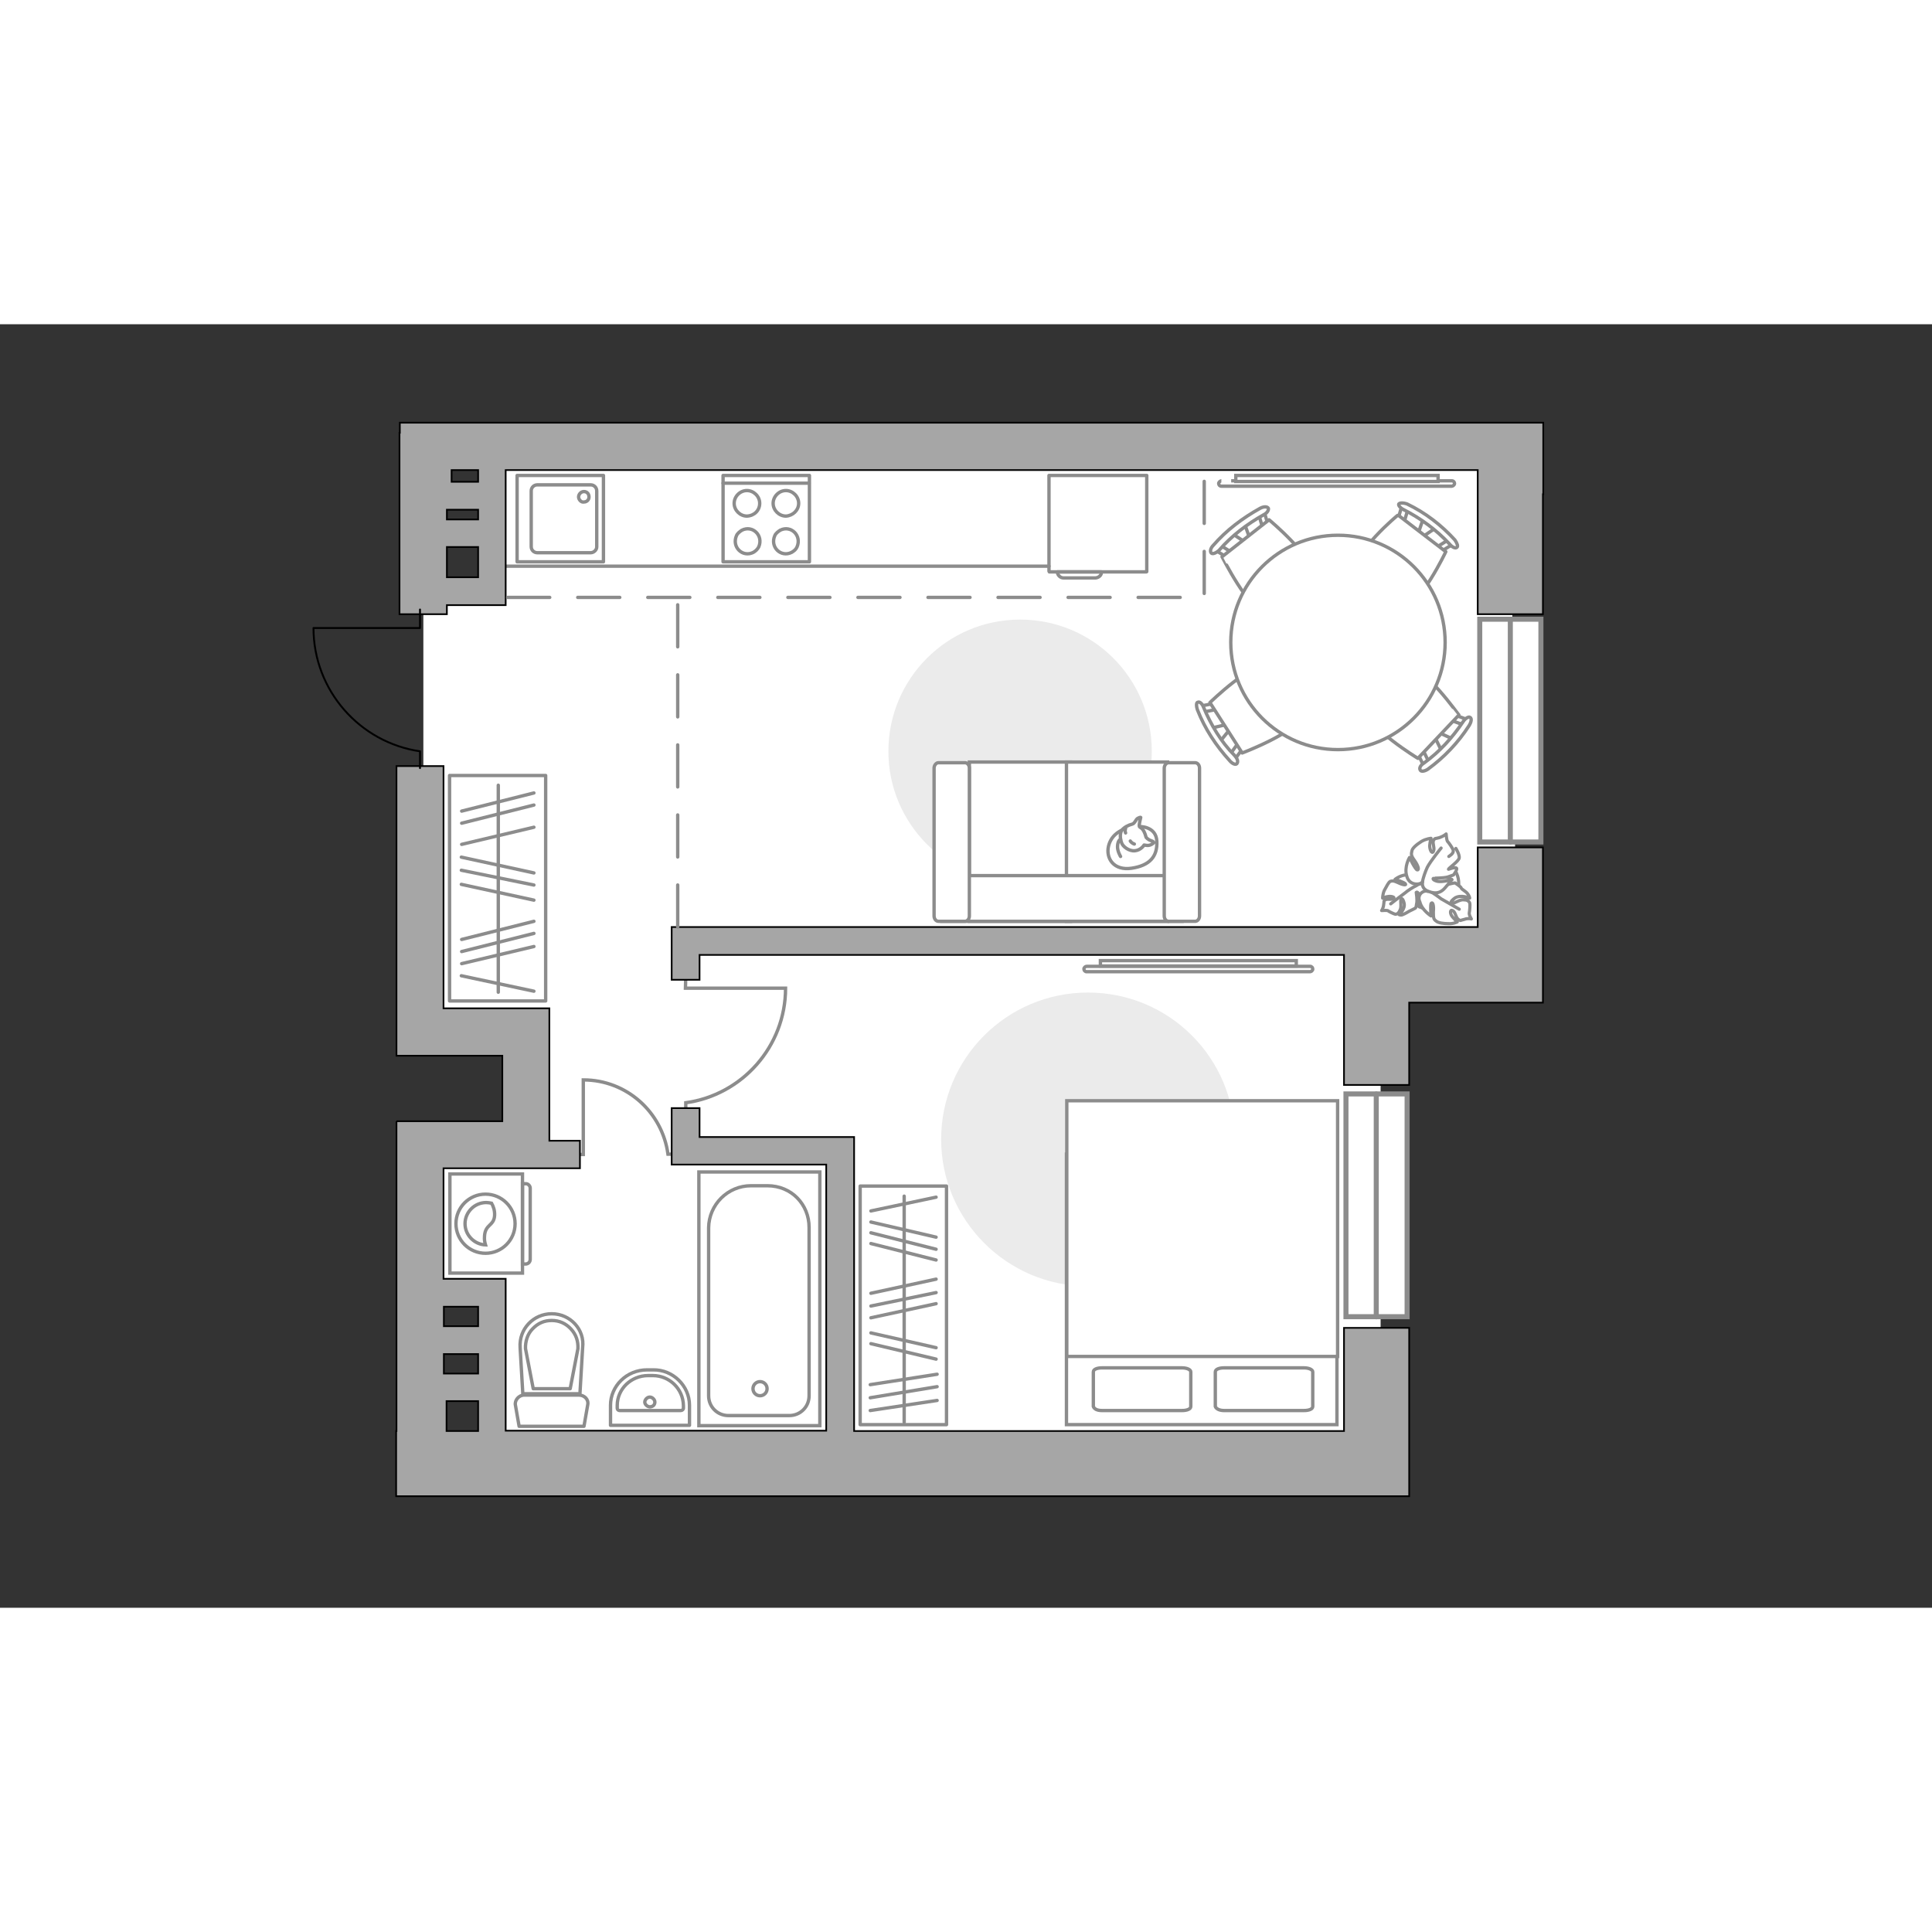 <?xml version="1.0" encoding="utf-8"?>
<!-- Generator: Adobe Illustrator 25.1.0, SVG Export Plug-In . SVG Version: 6.00 Build 0)  -->
<svg version="1.1" id="Слой_1" xmlns="http://www.w3.org/2000/svg" xmlns:xlink="http://www.w3.org/1999/xlink" x="0px" y="0px"
	 viewBox="0 0 575 382" style="enable-background:new 0 0 575 382;" xml:space="preserve" width="200" height="200">
<rect x="0" y="0" width="575" height="382" fill="#333333" stroke="none"/>
<style type="text/css">
	.st0{fill:#FFFFFF;}
	.st1{fill:none;stroke:#8C8C8C;stroke-miterlimit:10;}
	.st2{fill:#FFFFFF;stroke:#8C8C8C;stroke-width:0.946;stroke-miterlimit:10;}
	.st3{fill:#FFFFFF;stroke:#8C8C8C;stroke-width:0.946;stroke-linecap:round;stroke-linejoin:round;stroke-miterlimit:10;}
	.st4{fill:none;stroke:#8C8C8C;stroke-width:0.946;stroke-linecap:round;stroke-linejoin:round;stroke-miterlimit:10;}
	.st5{fill:#FFFFFF;stroke:#8C8C8C;stroke-miterlimit:10;}
	.st6{fill:#FFFFFF;stroke:#8C8C8C;stroke-linejoin:round;stroke-miterlimit:10;}
	.st7{fill:#FFFFFF;stroke:#8C8C8C;stroke-linejoin:round;stroke-miterlimit:10;}
	.st8{fill:#EBEBEB;}
	.st9{fill:none;stroke:#8C8C8C;stroke-linecap:round;stroke-linejoin:round;stroke-miterlimit:10;}
	.st10{fill:#FFFFFF;stroke:#8C8C8C;stroke-linecap:round;stroke-linejoin:round;stroke-miterlimit:10;}
	.st11{fill-rule:evenodd;clip-rule:evenodd;fill:#FFFFFF;fill-opacity:0.1;stroke:#8C8C8C;stroke-miterlimit:10;}
	.st12{fill:#A6A6A6;stroke:#000000;stroke-width:0.5;stroke-miterlimit:10;}
	.st13{fill:none;stroke:#000000;stroke-width:0.565;stroke-linecap:round;stroke-linejoin:round;stroke-miterlimit:10;}
	
		.st14{fill:none;stroke:#8C8C8C;stroke-linecap:round;stroke-linejoin:round;stroke-miterlimit:10;stroke-dasharray:12.509,8.339;}
	.st15{fill:#FFFFFF;stroke:#8C8C8C;stroke-width:1.5;stroke-linecap:round;stroke-miterlimit:10;}
</style>
<polygon id="bg" class="st0" points="449.5,36.3 146.4,36.3 144.9,80.1 126,80.1 126,210.6 156.6,210.6 156.6,243.8 125,243.8 
	125,288.3 146.4,288.3 146.4,334.6 410.9,334.6 410.9,187.5 451.3,187.5 "/>
<g id="furniture_1_">
	<g>
		<g>
			<path class="st1" d="M199.9,247c0,0-0.7,0-1.1,0c-1.7-12.5-12.3-22.1-25.2-22.1c0,0.1,0,0.1,0,0.1v22.1h-1.3"/>
		</g>
	</g>
	<g>
		<g>
			<path class="st1" d="M204.1,234.8c0,0,0-2.6,0-3.1c16.7-2.3,29.7-16.7,29.7-34.1c-0.1,0-0.1,0-0.1,0H204l0.1-3.7"/>
		</g>
	</g>
	<g>
		<path id="Vector_60_2_" class="st2" d="M423.2,159.2c4.1-1.8,8.5,0.3,10.3,4.2c1.8,4.1-0.3,8.5-4.2,10.3
			c-4.1,1.8-8.5-0.3-10.3-4.2C417.3,165.6,419.4,161,423.2,159.2z"/>
		<path class="st3" d="M419.4,163.9c-2.2-0.3-4.2,1.3-4.2,1.3s2.9,0.9,3.1,1.4c0.3,0.4-0.8,0.3-2.2-0.4c-1.4-0.6-1.5-0.6-2.3-0.4
			c-0.6,0.3-1.1,1.5-1.8,2.7c-0.5,1.1-0.5,2.3-0.5,2.3s0.8-0.4,1.8-0.5s2,0.3,1.4,0.6c-0.6,0.5-1.8,0-2.4,0.4s-0.3,0.5-0.5,1.5
			c-0.1,1-0.6,1.7-0.6,1.7s1.3-0.1,1.8,0c0.4,0.3,1.8,1,2.3,1.1c0.5,0,1-0.3,1.4-1.3c0.5-0.9,0-2.7,0.3-3.1c0-0.4,0.5-0.5,0.9,1.1
			c0.4,1.8-1.5,3.4-1.5,3.4s0.5,0.3,1.1,0c0.8-0.3,1.7-0.9,1.9-1c0.3-0.1,1.8-0.9,1.8-0.9s0.3-0.1,0.4-1.3c0.3-1-0.1-3.3-0.1-3.4
			c0.1-0.1,0.5-0.3,0.9,0.9c0.3,1.3,0,3.4,0,3.4s0.1-0.1,1.7-1.7c1.5-1.7,0.9-2.9,0.1-4.3c-0.8-1.4-2-0.8-2-0.8
			C422.1,166.2,421.8,164.1,419.4,163.9z"/>
		<path class="st4" d="M424.9,166.1c-1.1,0-2.4,0.3-3.4,1c-0.9,0.4-2.6,1.5-3.4,2.2c-1.4,1-4.2,3.2-4.2,3.2"/>
		<path class="st3" d="M422.6,172c0.6,2.4,3.3,4.1,3.3,4.1s-0.3-3.6,0.1-3.8c0.4-0.4,0.8,0.6,0.6,2.6c0,1.9,0.1,2.2,0.8,2.7
			c0.6,0.6,2.3,0.8,3.7,0.8c1.4,0.1,2.6-0.5,2.6-0.5s-0.6-0.6-1.4-1.5s-0.8-2.3,0-1.9c0.9,0.4,0.9,2,1.7,2.6c0.8,0.6,0.5,0.3,1.9,0
			c1.1-0.4,2-0.1,2-0.1s-0.8-1.3-0.6-1.9c0.1-0.5,0.3-2.4,0.1-2.9c-0.3-0.6-0.8-0.9-1.9-0.9c-1-0.1-2.8,1.1-3.2,1.1
			c-0.5-0.1-0.9-0.5,0.8-1.7c1.8-1,4.3,0.1,4.3,0.1s0-0.5-0.6-1.3s-1.8-1.3-1.9-1.7s-1.8-1.5-1.8-1.5s-0.1-0.1-1.7,0.3
			c-1.4,0.3-3.6,1.8-3.6,1.7c0,0-0.4-0.5,0.6-1.3s3.7-1.7,3.7-1.7s-0.1-0.3-2.6-1c-2.4-0.9-3.7,0.4-4.7,1.8
			c-0.9,1.5,0.1,2.7,0.1,2.7C423.8,168.3,421.5,169.7,422.6,172z"/>
		<path class="st4" d="M422.3,165.2c0.8,1.3,1.7,2.4,2.8,3.2c0.8,0.5,2.8,1.8,3.8,2.6c1.7,1,5.4,3.1,5.4,3.1"/>
		<g>
			<path class="st3" d="M433.3,156c0,0,1.1,1.8,1,2.8s-3.2,3.1-3.2,3.4c-0.1,0.1,1.9-0.8,2.4-0.3c0.3,0.4-0.9,2-0.9,2
				s-0.3,0.1-1.7,0.6c-1.4,0.4-4.1,0.3-4.2,0.4c-0.3,0-0.4,0.5,1.1,0.9c1.5,0.3,4.3-0.5,4.3-0.5s-0.1,0.1-1.9,2.3s-3.7,1.8-5.5,1
				c-1.8-0.9-1.3-2.6-1.3-2.6c-1,1-4,1-4.7-1.7c-0.9-2.8,0.8-5.6,0.8-5.6s1.7,3.6,2.3,3.7c0.6,0.1,0.4-1.1-0.8-2.8
				c-1.1-1.5-1-1.9-0.8-2.8c0.1-0.9,1.5-2,2.9-2.9c1.4-0.8,2.8-0.9,2.8-0.9s-0.3,1-0.4,2.2c0,1.1,0.6,2.6,1.1,1.7
				c0.5-0.9-0.3-2.3,0-3.2c0.5-0.9,0.5-0.5,1.8-0.9c1.4-0.5,2-1.1,2-1.1s0.1,1.7,0.4,2.2c0.4,0.4,1.5,2,1.7,2.6
				c0.1,0.6-0.1,1.1-1.3,1.9"/>
			<path class="st4" d="M423.3,166.1c0.3-1.5,0.9-3.2,1.5-4.5c1-1.9,4.1-5.7,4.1-5.7"/>
		</g>
	</g>
	<g>
		<path class="st5" d="M432.1,46.6c0.5,0,0.8,0.4,0.8,0.8c0,0.4-0.5,0.8-0.8,0.8h-68.6c-0.5,0-0.8-0.4-0.8-0.8
			c0-0.4,0.5-0.8,0.8-0.8C363.4,46.6,432.1,46.6,432.1,46.6z"/>
		<rect x="367.8" y="45" class="st5" width="60.2" height="1.8"/>
	</g>
	<g>
		<g id="Group_2_7_">
			<g id="Group_3_7_">
				<path id="Vector_10_7_" class="st6" d="M370.4,59.4l1.8,5l-1.1,0.8l-4.4-2.9L370.4,59.4z"/>
			</g>
			<g id="Group_4_7_">
				<path id="Vector_11_7_" class="st6" d="M376.7,60.4c-0.6,0.3-1,0.1-1-0.1l-1.2-4.1c-0.3-0.3,0.1-0.8,0.6-1c0.6-0.3,1-0.1,1,0.1
					l1.2,4.1c0.1,0,0,0.7-0.3,1C377,60.2,377,60.4,376.7,60.4z"/>
			</g>
			<g id="Group_5_7_">
				<path id="Vector_12_7_" class="st6" d="M364.9,69.2l-3.6-2.2c-0.3-0.3-0.3-0.7,0-1.1c0.4-0.4,1-0.7,1.4-0.4l3.6,2.2
					c0.3,0.3,0.3,0.7,0,1.1c-0.1,0.1-0.1,0.1-0.1,0.3C365.6,69.2,365,69.2,364.9,69.2z"/>
			</g>
			<path id="Vector_13_7_" class="st6" d="M363.7,69.2l14-11c0,0,13.6,11.3,12.9,16.5c-0.6,4.4-9.5,11.6-14,11
				C371.5,85,363.8,69.2,363.7,69.2z"/>
			<path id="Vector_14_7_" class="st6" d="M360.5,68.1c-0.4-0.4-0.3-1.4,0.6-2.3c3.9-4.5,8.7-8.1,13.9-11c1.1-0.6,2.2-0.6,2.5,0
				c0.1,0.6-0.4,1.4-1.4,1.9c-5,2.8-9.6,6.3-13.3,10.6C361.9,68.1,360.9,68.5,360.5,68.1z"/>
		</g>
		<g id="Group_2_19_">
			<g id="Group_3_19_">
				<path id="Vector_10_19_" class="st6" d="M429,126.9l-2.3-4.7l0.8-1l4.8,2.2L429,126.9z"/>
			</g>
			<g id="Group_4_19_">
				<path id="Vector_11_19_" class="st6" d="M422.5,126.9c0.4-0.4,0.8-0.4,1.1,0l1.9,3.9c0.1,0.3,0,0.8-0.4,1.2s-0.8,0.4-1.1,0
					l-1.9-3.9c-0.3-0.1,0-0.7,0.1-1C422.4,127.1,422.4,127.1,422.5,126.9z"/>
			</g>
			<g id="Group_5_19_">
				<path id="Vector_12_19_" class="st6" d="M433,116.3l4.1,1.5c0.4,0.1,0.6,0.6,0.1,1c-0.4,0.6-0.8,0.8-1.2,0.6l-4.1-1.5
					c-0.4-0.1-0.6-0.6-0.1-1c0.1-0.1,0.1-0.1,0.1-0.3C432.4,116.6,432.8,116.5,433,116.3z"/>
			</g>
			<path id="Vector_13_19_" class="st6" d="M434.2,116.3L422,129.2c0,0-15-9.1-15.3-14.3c0-4.4,7.8-12.8,12.2-12.9
				C424,101.8,434.1,116.3,434.2,116.3z"/>
			<path id="Vector_14_19_" class="st6" d="M437.5,117c0.6,0.3,0.4,1.4-0.3,2.5c-3.2,5-7.4,9.4-12.2,12.9c-1,0.7-2.1,0.8-2.3,0.3
				c-0.4-0.6,0.1-1.5,1.1-2.1c4.7-3.4,8.5-7.6,11.7-12.4C436.1,117.3,437.1,116.7,437.5,117z"/>
		</g>
		<g id="Group_2_17_">
			<g id="Group_3_17_">
				<path id="Vector_10_17_" class="st6" d="M360.5,120.2l5.1-1.2l0.8,1.1l-3.3,4.1L360.5,120.2z"/>
			</g>
			<g id="Group_4_17_">
				<path id="Vector_11_17_" class="st6" d="M362.1,113.7c0.1,0.4,0.1,1-0.3,1l-4.1,0.8c-0.1,0.1-0.8-0.3-1-0.8
					c-0.1-0.4-0.1-1,0.3-1l4.1-0.8c0.3-0.1,0.7,0,1,0.4C362.1,113.4,362.1,113.7,362.1,113.7z"/>
			</g>
			<g id="Group_5_17_">
				<path id="Vector_12_17_" class="st6" d="M369.7,126.5l-2.5,3.4c-0.3,0.3-0.7,0.3-1-0.1c-0.4-0.4-0.7-1-0.4-1.4l2.6-3.6
					c0.3-0.3,0.7-0.3,1,0.1c0,0.1,0,0.1,0.1,0.1C369.9,125.7,369.9,126.2,369.7,126.5z"/>
			</g>
			<path id="Vector_13_17_" class="st6" d="M369.7,127.6l-9.6-15c0,0,12.7-12.4,17.6-11.1c4.3,1,10.6,10.7,9.6,15
				C386.2,121.4,369.7,127.6,369.7,127.6z"/>
			<path id="Vector_14_17_" class="st6" d="M368.1,130.8c-0.4,0.4-1.4,0-2.2-1c-4-4.4-7.3-9.4-9.5-15c-0.4-1.1-0.4-2.3,0.1-2.3
				c0.6-0.3,1.4,0.6,1.7,1.5c2.2,5.2,5.2,10.3,9.2,14.3C368.3,129.3,368.6,130.2,368.1,130.8z"/>
		</g>
		<g id="Group_2_18_">
			<g id="Group_3_18_">
				<path id="Vector_10_18_" class="st6" d="M427.3,60.6l-4.4,3l-1-0.8l1.7-5L427.3,60.6z"/>
			</g>
			<g id="Group_4_18_">
				<path id="Vector_11_18_" class="st6" d="M427.9,67.2c-0.3-0.3-0.4-0.8-0.1-1l3.7-2.3c0.3-0.1,0.8,0,1.2,0.3
					c0.3,0.3,0.4,0.8,0.1,1l-3.7,2.3c-0.1,0.3-0.7,0.1-1-0.1C427.9,67.4,427.9,67.4,427.9,67.2z"/>
			</g>
			<g id="Group_5_18_">
				<path id="Vector_12_18_" class="st6" d="M416.1,57.9l1.2-4.1c0.1-0.4,0.6-0.6,1-0.1c0.6,0.3,0.8,0.7,0.8,1.1l-1.2,4.1
					c-0.1,0.4-0.6,0.6-1,0.1c-0.1,0-0.1,0-0.1,0C416.5,58.4,416.2,58,416.1,57.9z"/>
			</g>
			<path id="Vector_13_18_" class="st6" d="M416.1,56.8l14.2,10.9c0,0-7.6,16-12.8,16.6C413,85,404,77.8,403.3,73.4
				C402.6,68.2,416.1,56.6,416.1,56.8z"/>
			<path id="Vector_14_18_" class="st6" d="M416.3,53.5c0.3-0.4,1.4-0.4,2.5,0c5.4,2.6,10.2,6.3,14.2,10.7c0.7,1,1,1.9,0.6,2.2
				c-0.4,0.4-1.4,0-2.2-1c-4-4.3-8.7-7.7-13.8-10.3C416.8,54.7,416.1,53.9,416.3,53.5z"/>
		</g>
		<g>
			<ellipse class="st7" cx="398.2" cy="94.7" rx="31.9" ry="31.9"/>
		</g>
	</g>
	<g>
		<path id="Vector_51_1_" class="st8" d="M264.4,127.1c0-21.6,17.5-39.2,39.2-39.2s39.2,17.5,39.2,39.2s-17.5,39.2-39.2,39.2
			S264.4,148.6,264.4,127.1z"/>
	</g>
	<g>
		<path id="Vector_51_2_" class="st8" d="M280.1,242.6c0-24.1,19.5-43.7,43.7-43.7s43.7,19.5,43.7,43.7s-19.5,43.7-43.7,43.7
			C299.7,286.3,280.1,266.6,280.1,242.6z"/>
	</g>
	<g>
		<rect x="256" y="256.5" class="st9" width="25.7" height="71"/>
		<line class="st9" x1="278.9" y1="320.3" x2="259" y2="323.3"/>
		<line class="st9" x1="278.9" y1="316.2" x2="259" y2="319.5"/>
		<line class="st9" x1="278.6" y1="278.5" x2="259.2" y2="273.6"/>
		<line class="st9" x1="278.6" y1="275.3" x2="259.2" y2="270.4"/>
		<line class="st9" x1="278.6" y1="271.7" x2="259.2" y2="267.2"/>
		<line class="st9" x1="278.9" y1="312.5" x2="259" y2="315.6"/>
		<line class="st9" x1="278.6" y1="308" x2="259.2" y2="303.4"/>
		<line class="st9" x1="278.6" y1="304.6" x2="259.2" y2="300.2"/>
		<line class="st9" x1="278.6" y1="291.5" x2="259.2" y2="295.7"/>
		<line class="st9" x1="278.6" y1="284.2" x2="259.2" y2="288.4"/>
		<line class="st9" x1="278.6" y1="259.8" x2="259.2" y2="263.9"/>
		<line class="st9" x1="278.6" y1="288.2" x2="259.2" y2="292.2"/>
		<line class="st9" x1="269.1" y1="259.5" x2="269.1" y2="326.8"/>
	</g>
	<g>
		<rect x="133.8" y="134.3" class="st9" width="28.6" height="67.1"/>
		<line class="st9" x1="137.4" y1="183.1" x2="158.9" y2="177.7"/>
		<line class="st9" x1="137.4" y1="186.7" x2="158.9" y2="181.3"/>
		<line class="st9" x1="137.4" y1="190.3" x2="158.9" y2="185.2"/>
		<line class="st9" x1="137.4" y1="144.9" x2="158.9" y2="139.5"/>
		<line class="st9" x1="137.4" y1="148.5" x2="158.9" y2="143.1"/>
		<line class="st9" x1="137.4" y1="154.8" x2="158.9" y2="149.7"/>
		<line class="st9" x1="137.3" y1="158.6" x2="158.9" y2="163.3"/>
		<line class="st9" x1="137.3" y1="166.7" x2="158.9" y2="171.4"/>
		<line class="st9" x1="137.3" y1="193.9" x2="158.9" y2="198.5"/>
		<line class="st9" x1="137.3" y1="162.5" x2="158.9" y2="166.9"/>
		<line class="st9" x1="148.3" y1="137.2" x2="148.3" y2="198.8"/>
	</g>
	<g>
		<path class="st5" d="M389.9,191.1c0.5,0,0.8,0.4,0.8,0.8c0,0.5-0.5,0.8-0.8,0.8h-66.5c-0.5,0-0.8-0.4-0.8-0.8
			c0-0.5,0.5-0.8,0.8-0.8L389.9,191.1z"/>
		<rect x="327.5" y="189.4" class="st5" width="58.3" height="1.6"/>
	</g>
	<g>
		<g>
			<path id="Vector_98_1_" class="st5" d="M397.9,327.5h-80.5l0-80.5h80.5V327.5z"/>
			<path id="Vector_99_1_" class="st5" d="M317.5,231.1L317.5,231.1l0,65.8v10.3h9.5l71.1,0v-76.1H317.5L317.5,231.1z"/>
			<path id="Vector_100_1_" class="st9" d="M361.7,322.1v-10.3c0-0.8,1.2-1.2,2.6-1.2l23.8,0c1.4,0,2.6,0.5,2.6,1.2v10.3
				c0,0.8-1.2,1.2-2.6,1.2h-23.8C363.1,323.3,362,322.9,361.7,322.1z"/>
			<path id="Vector_101_1_" class="st9" d="M325.4,322.1v-10.3c0-0.8,1.2-1.2,2.6-1.2h23.8c1.4,0,2.6,0.5,2.6,1.2v10.3
				c0,0.8-1.2,1.2-2.6,1.2H328C326.6,323.3,325.7,322.9,325.4,322.1z"/>
		</g>
	</g>
	<g>
		<path id="Vector_8_1_" class="st9" d="M312.3,73.7h28.9c0,0,0.1,0,0.1-0.1V45l-29.1,0v28.5C312.2,73.6,312.4,73.7,312.3,73.7z"/>
		<path id="Vector_9_1_" class="st9" d="M327.8,73.7h-13.1c0,1,0.9,1.8,1.8,1.8h9.6C327,75.4,327.9,74.7,327.8,73.7z"/>
	</g>
	<g>
		<path id="Vector_55_5_" class="st5" d="M288.5,177.7h30.1v-47.4h-30.1V177.7z"/>
		<path id="Vector_56_6_" class="st5" d="M317.4,177.7h30.1v-47.4h-30.1V177.7z"/>
		<path id="Vector_57_5_" class="st5" d="M283.2,164.1l-2.8,13.6h71.4v-13.6H283.2z"/>
		<path id="Vector_58_5_" class="st5" d="M288.5,176.1v-44c0-0.9-0.6-1.6-1.3-1.6h-7.9c-0.7,0-1.3,0.8-1.3,1.6v44
			c0,0.9,0.6,1.6,1.3,1.6h7.9C287.9,177.7,288.5,177,288.5,176.1z"/>
		<path id="Vector_59_5_" class="st5" d="M357,176.1v-44c0-0.9-0.6-1.6-1.3-1.6h-7.9c-0.7,0-1.3,0.8-1.3,1.6v44
			c0,0.9,0.6,1.6,1.3,1.6h7.9C356.4,177.7,357,177,357,176.1z"/>
		<g>
			<path class="st10" d="M339.1,149.5c0,0,5-0.2,5.2,4.4s-2.2,7.2-7.5,8s-7.7-2.9-6.9-6.5C330.7,151.8,334.1,149.5,339.1,149.5z"/>
			<path class="st10" d="M341.1,152.7c0,0,0.5,0.7,1.5,1c0.9,0.3,0.8,0.6,0.8,0.6s-0.9,1-2.2,0.8c-0.7-0.1-0.7-0.1-0.7-0.1
				s-0.9,1.5-2.7,1.7c-1.8,0.2-3.7-1.3-4-2.4c-0.4-1.1-0.6-2.8,0.1-3.7c0.6-0.9,2.1-1.6,3-1.8s1.1-1.5,1.8-1.8
				c0.8-0.4,0.8-0.2,0.8-0.2s-0.6,2.3-0.4,2.7C339.2,149.9,340.3,149.6,341.1,152.7z"/>
			<path class="st10" d="M336.4,153.8c0,0,0.3,0.6,1.2,0.9"/>
			<path class="st10" d="M335,151.4c0,0-0.3-0.7,0-1.3"/>
			<path class="st9" d="M333.5,153.3c0,0-0.8,0.2-0.9,2c-0.1,1.5,0.9,3.1,0.9,3.1"/>
		</g>
	</g>
	<g>
		<g>
			<path class="st5" d="M133.9,252.9v29.5h21.6v-29.5H133.9z"/>
			<path class="st11" d="M156.4,255.8h-0.9v23.9h0.9c0.8,0,1.4-0.6,1.4-1.4v-21.2C157.8,256.4,157.1,255.7,156.4,255.8z"/>
		</g>
		<g>
			<circle class="st5" cx="144.5" cy="267.7" r="8.8"/>
			<path class="st5" d="M146.3,261.6c-0.5-0.1-1.1-0.2-1.6-0.2c-3.5,0-6.3,2.9-6.3,6.3s2.8,6.2,6.1,6.3c-0.2-0.7-0.4-1.4-0.3-2.6
				c0.2-3.6,2.8-3,3-6.1C147.3,263.7,146.8,262.5,146.3,261.6z"/>
		</g>
	</g>
	<line class="st9" x1="150.5" y1="72" x2="312.2" y2="72"/>
</g>
<g id="plan">
	<g>
		<g>
			<rect x="153.9" y="45" class="st9" width="25.7" height="25.7"/>
		</g>
		<path class="st9" d="M177.6,66.3V49.6c0-1-0.8-1.8-1.8-1.8h-15.9c-1,0-1.8,0.8-1.8,1.8v16.6c0,1,0.8,1.8,1.8,1.8h15.9
			C176.8,68,177.6,67.1,177.6,66.3z"/>
		<path class="st9" d="M172.2,51.4c0-0.8,0.7-1.6,1.6-1.6s1.5,0.7,1.5,1.6s-0.7,1.5-1.5,1.5C173,53.1,172.2,52.2,172.2,51.4z"/>
	</g>
	<g>
		<g>
			<path class="st9" d="M194.3,312.9h-1.4c-5.1,0-9.2,4-9.2,8.9v0.8c0,0.4,0.3,0.7,0.7,0.7h18.2c0.4,0,0.8-0.3,0.8-0.7v-0.8
				C203.3,316.8,199.2,312.9,194.3,312.9z"/>
			<path class="st9" d="M194.9,320.8c0-0.8-0.8-1.5-1.5-1.5c-0.8,0-1.5,0.8-1.5,1.5s0.8,1.4,1.5,1.4
				C194.4,322.2,194.9,321.5,194.9,320.8z"/>
			<path class="st9" d="M194.4,311.2h-1.8c-6.2,0-10.9,4.9-10.9,10.5v6h23.5v-6C205.2,316,200.3,311.1,194.4,311.2z"/>
		</g>
	</g>
	<g>
		<g>
			<path class="st9" d="M174.9,321.7l-1.1,6.3h-19.3l-1.1-6.3c-0.3-1.4,1-3,2.6-3h16.3C173.9,318.7,175.3,320,174.9,321.7z"/>
			<path class="st9" d="M173.4,304.6l-0.8,13.7h-17l-0.8-13.7c-0.4-5.6,4-10.1,9.4-10.1l0,0C169.7,294.5,174.1,299.2,173.4,304.6z"
				/>
			<path class="st9" d="M169.7,316.8l2.3-11.9c0.1-2.2-0.5-4.2-2.1-5.9c-1.5-1.6-3.4-2.5-5.7-2.5c-2.2,0-4.1,0.8-5.7,2.5
				c-1.5,1.5-2.2,3.8-2.1,5.9l2.3,11.9C158.9,316.8,169.6,316.8,169.7,316.8z"/>
		</g>
	</g>
	<g>
		<g>
			<path id="Vector_135_3_" class="st5" d="M244,252.3v75.5h-36v-75.5H244L244,252.3z"/>
			<path id="Vector_136_3_" class="st5" d="M223.5,256.4h4.9c7.2,0,12.4,5.6,12.4,12.4v50.1c0,3.3-2.6,5.9-5.9,5.9h-18.1
				c-3.3,0-5.9-2.6-5.9-5.9v-50C211,262,216.6,256.4,223.5,256.4z"/>
		</g>
		<circle class="st5" cx="226.2" cy="316.8" r="2.1"/>
	</g>
	<g>
		<g>
			<rect x="215.2" y="45" class="st9" width="25.7" height="25.7"/>
		</g>
		<line class="st9" x1="240.8" y1="47.3" x2="215.2" y2="47.3"/>
		<path class="st9" d="M233.9,57.1c-2,0-3.8-1.7-3.8-3.8c0-2,1.7-3.8,3.8-3.8c2,0,3.8,1.7,3.8,3.8C237.7,55.4,235.9,57,233.9,57.1z"
			/>
		<path class="st9" d="M235.6,67.9c-3.2,1.6-6.5-1.6-5-5c0.3-0.7,1-1.2,1.6-1.6c3.2-1.6,6.5,1.6,5,5C236.9,67,236.3,67.5,235.6,67.9
			z"/>
		<path class="st9" d="M222.3,57.1c-2,0-3.8-1.7-3.8-3.8c0-2,1.7-3.8,3.8-3.8c2,0,3.8,1.7,3.8,3.8C226.1,55.4,224.5,57,222.3,57.1z"
			/>
		<path class="st9" d="M224.2,67.9c-3.2,1.6-6.5-1.6-5-5c0.3-0.7,1-1.2,1.6-1.6c3.2-1.6,6.5,1.6,5,5C225.4,67,224.9,67.5,224.2,67.9
			z"/>
	</g>
	<g>
		<path class="st12" d="M119,29.3v3h-0.1v54H133v-2.7h17.5V43.4h289.3v42.9h19.4V50.6h0.1v-7.2V31.2v-1.9H119z M142.3,75.3H133v-9
			h9.3V75.3z M142.3,58.1H133v-2.9h9.3V58.1z M142.3,46.9h-7.9v-3.5h7.9V46.9z"/>
		<path class="st12" d="M118,237.2v92.2h-0.1v19.4h285.3h16h0.2v-50.1H400v30.7H254.2v-87.5h-46v-8.6h-8.3v16.8h46v79.2h-95.4v-13
			v-4.1v-28.1h-18.5v-32.9h31.5v0h9.1V243h-9.1v-39.4h-31.5v-72.1H118v86.2h14.1h17.4v19.5H118 M118,237.2 M118,217.7 M132.1,217.7
			 M132.1,237.2 M142.3,329.4h-9.4v-8.9h9.4V329.4z M142.3,312.3h-10.2v-5.8h10.2V312.3z M142.3,298.2h-10.2v-5.8h10.2V298.2z"/>
		<polygon class="st12" points="439.8,179.4 199.9,179.4 199.9,195.1 208.2,195.1 208.2,187.7 400,187.7 400,226.4 419.4,226.4 
			419.4,201.9 459.2,201.9 459.2,155.7 439.8,155.7 		"/>
	</g>
	<path class="st13" d="M125,132.1v-5c-17.9-2.6-31.7-18.1-31.7-36.7H125l0-5.5"/>
	<line class="st14" x1="201.7" y1="179.4" x2="201.7" y2="81.3"/>
	<polyline class="st14" points="151.1,81.3 358.4,81.3 358.4,43.4 	"/>
</g>
<g id="windows">
	<g>
		<g>
			
				<rect x="376.5" y="253.2" transform="matrix(-6.713573e-08 -1 1 -6.713573e-08 147.383 671.876)" class="st15" width="66.3" height="18.2"/>
			<line class="st15" x1="409.6" y1="295.4" x2="409.6" y2="229.1"/>
		</g>
		<g>
			
				<rect x="416.4" y="111.9" transform="matrix(-6.713573e-08 -1 1 -6.713573e-08 328.502 570.491)" class="st15" width="66.3" height="18.2"/>
			<line class="st15" x1="449.5" y1="154.1" x2="449.5" y2="87.9"/>
		</g>
	</g>
</g>
<g id="points">
	<path id="bedroom_x5F_1" class="st9" d="M383.4,152.3"/>
	<path id="bedroom_x5F_2" class="st9" d="M343.4,259.5"/>
	<path id="kitchen_1_" class="st9" d="M271.1,59.9"/>
	<path id="hallway_1_" class="st9" d="M164.2,112.5"/>
	<path id="wc_x5F_bathroom_1_" class="st9" d="M186.1,284.2"/>
</g>
</svg>
